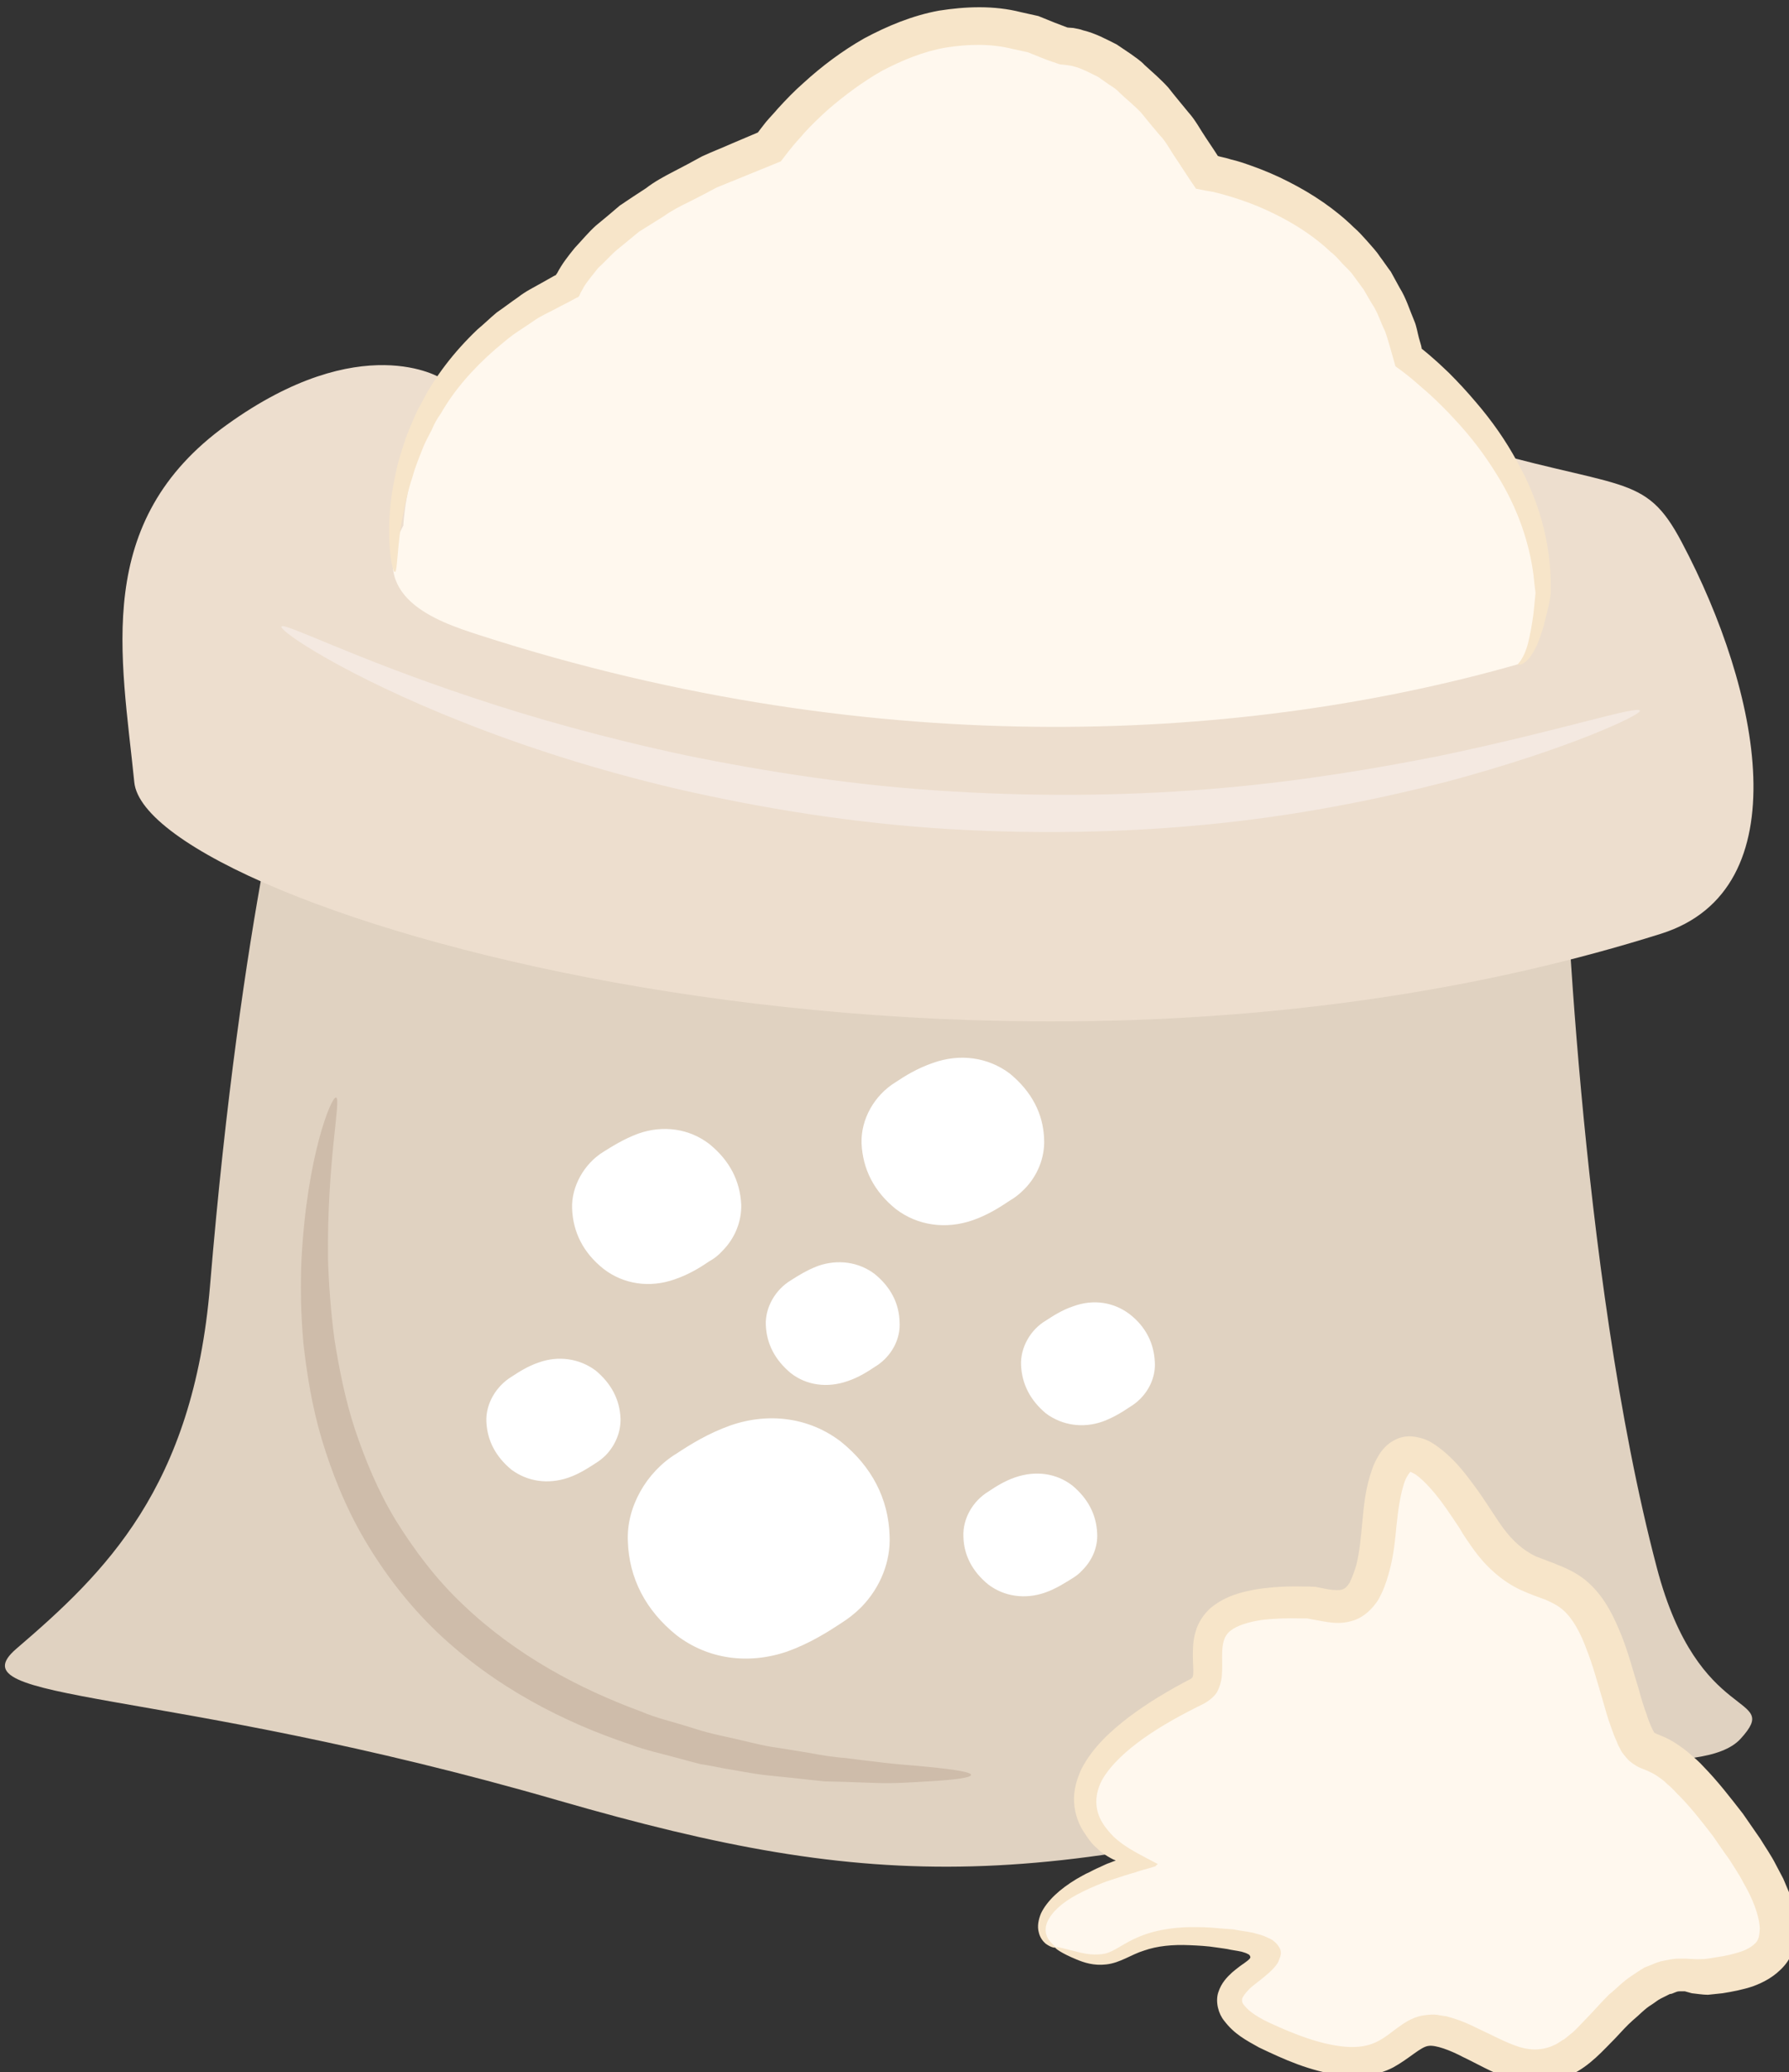 <?xml version="1.0" encoding="UTF-8" standalone="no"?>
<!-- Created with Inkscape (http://www.inkscape.org/) -->

<svg
   xmlns:dc="http://purl.org/dc/elements/1.1/"
   xmlns:cc="http://creativecommons.org/ns#"
   xmlns:rdf="http://www.w3.org/1999/02/22-rdf-syntax-ns#"
   xmlns:svg="http://www.w3.org/2000/svg"
   xmlns="http://www.w3.org/2000/svg"
   xmlns:sodipodi="http://sodipodi.sourceforge.net/DTD/sodipodi-0.dtd"
   xmlns:inkscape="http://www.inkscape.org/namespaces/inkscape"
   width="1233.377mm"
   height="1428.362mm"
   viewBox="0 0 1233.377 1428.361"
   version="1.1"
   id="svg8"
   inkscape:version="0.92.4 (5da689c313, 2019-01-14)"
   sodipodi:docname="Mouka manioková.svg">
  <rect x="0" y="0" width="1233.377" height="1428.361" fill="#333333" stroke="none"/>
  <defs
     id="defs2">
    <style
       type="text/css"
       id="style2">
   <![CDATA[
    .fil0 {fill:#EDAF4B;fill-rule:nonzero}
    .fil1 {fill:#F9E3B2;fill-rule:nonzero}
   ]]>
  </style>
    <style
       type="text/css"
       id="style2-1">
   <![CDATA[
    .fil2 {fill:#8B5314;fill-rule:nonzero}
    .fil4 {fill:#916636;fill-rule:nonzero}
    .fil0 {fill:#B57C43;fill-rule:nonzero}
    .fil3 {fill:#C17F44;fill-rule:nonzero}
    .fil5 {fill:#C19E7F;fill-rule:nonzero}
    .fil1 {fill:white;fill-rule:nonzero}
   ]]>
  </style>
    <style
       type="text/css"
       id="style2-3">
   <![CDATA[
    .fil0 {fill:#EDAF4B;fill-rule:nonzero}
    .fil1 {fill:#F2CA79;fill-rule:nonzero}
    .fil2 {fill:#FFE0A9;fill-rule:nonzero}
   ]]>
  </style>
    <style
       type="text/css"
       id="style2-9">
   <![CDATA[
    .fil1 {fill:#E0B363;fill-rule:nonzero}
    .fil3 {fill:#EDAF4B;fill-rule:nonzero}
    .fil0 {fill:#F2CA79;fill-rule:nonzero}
    .fil2 {fill:#FFE0A9;fill-rule:nonzero}
   ]]>
  </style>
    <style
       type="text/css"
       id="style2-5">
   <![CDATA[
    .fil0 {fill:#2A9147;fill-rule:nonzero}
    .fil1 {fill:#8BD49B;fill-rule:nonzero}
    .fil7 {fill:#D6B469;fill-rule:nonzero}
    .fil3 {fill:#DBB975;fill-rule:nonzero}
    .fil8 {fill:#E8CD97;fill-rule:nonzero}
    .fil2 {fill:#EFD38E;fill-rule:nonzero}
    .fil5 {fill:#F2D6A2;fill-rule:nonzero}
    .fil4 {fill:#F4DEAE;fill-rule:nonzero}
    .fil6 {fill:#FCEED4;fill-rule:nonzero}
    .fil9 {fill:#FFF2DC;fill-rule:nonzero}
   ]]>
  </style>
    <style
       type="text/css"
       id="style2-0">
   <![CDATA[
    .fil5 {fill:#86BE57}
    .fil3 {fill:#EDAF4B}
    .fil4 {fill:#EDAF4B;fill-rule:nonzero}
    .fil0 {fill:#F2D079;fill-rule:nonzero}
    .fil1 {fill:#F4DC98;fill-rule:nonzero}
    .fil2 {fill:#FFEEC0;fill-rule:nonzero}
   ]]>
  </style>
    <style
       type="text/css"
       id="style2-05">
   <![CDATA[
    .fil0 {fill:#EC9322}
   ]]>
  </style>
    <style
       type="text/css"
       id="style2-34">
   <![CDATA[
    .fil0 {fill:#EDAF4B;fill-rule:nonzero}
    .fil1 {fill:#F9E3B2;fill-rule:nonzero}
   ]]>
  </style>
    <style
       type="text/css"
       id="style2-4">
   <![CDATA[
    .fil5 {fill:#CEBCAA;fill-rule:nonzero}
    .fil0 {fill:#E0D2C1;fill-rule:nonzero}
    .fil1 {fill:#EDDECE;fill-rule:nonzero}
    .fil3 {fill:#F2EAE7;fill-rule:nonzero}
    .fil4 {fill:#F4E9E1;fill-rule:nonzero}
    .fil2 {fill:white;fill-rule:nonzero}
   ]]>
  </style>
  </defs>
  <sodipodi:namedview
     id="base"
     pagecolor="#ffffff"
     bordercolor="#666666"
     borderopacity="1.0"
     inkscape:pageopacity="0.0"
     inkscape:pageshadow="2"
     inkscape:zoom="0.12374369"
     inkscape:cx="2015.4147"
     inkscape:cy="2793.9391"
     inkscape:document-units="mm"
     inkscape:current-layer="Vrstva_x0020_1"
     showgrid="false"
     inkscape:window-width="1920"
     inkscape:window-height="1001"
     inkscape:window-x="-9"
     inkscape:window-y="-9"
     inkscape:window-maximized="1" />
  <g
     inkscape:label="Vrstva 1"
     inkscape:groupmode="layer"
     id="layer1"
     transform="translate(1003.899,552.844)">
 
 

 
 

 
 

 
 

 
 

 
 

 
 

 
 

 
 <g
   transform="matrix(0.265,0,0,0.265,-3157.717,-3731.581)"
   id="Vrstva_x0020_1">

  <path
   d="m 12197,14172 c 0,0 37,1128 241,1901 109,416 328,324 218,445 -99,109 -500,17 -733,85 -1083,317 -1510,316 -2341,76 -1037,-300 -1578,-252 -1412,-395 230,-197 460,-418 504,-944 82,-985 219,-1458 219,-1458 z"
   style="fill:#e0d2c1;fill-rule:nonzero"
   id="path7"
   class="fil0"
   inkscape:connector-curvature="0" />

  <path
   d="m 9275,12979 c 0,0 -207,-131 -557,121 -351,252 -274,602 -241,930 33,328 2166,963 3972,394 364,-115 258,-633 54,-1018 -98,-186 -153,-131 -591,-262 z"
   style="fill:#eddece;fill-rule:nonzero"
   id="path9"
   class="fil1"
   inkscape:connector-curvature="0" />

  <path
   d="m 9177,13362 c 0,0 11,-415 427,-623 0,0 76,-197 525,-361 0,0 328,-471 766,-263 0,0 175,-11 372,328 0,0 438,66 525,482 0,0 350,251 350,612 0,0 -18,173 -65,186 -690,197 -1653,263 -2703,-76 -112,-36 -295,-99 -197,-285 z"
   style="fill:#fff8ee;fill-opacity:1;fill-rule:nonzero"
   id="path11"
   class="fil2"
   inkscape:connector-curvature="0" />

  <path
   d="m 12077,13724 c -1,-3 4,-5 9,-14 5,-8 12,-22 17,-42 5,-20 10,-46 14,-76 2,-16 3,-32 5,-50 1,-6 -1,-15 -2,-24 -1,-9 -2,-19 -3,-28 -10,-77 -38,-170 -97,-263 -29,-47 -64,-94 -107,-140 -21,-23 -43,-45 -67,-67 -13,-11 -25,-22 -38,-33 -13,-11 -21,-18 -50,-39 -5,-17 -10,-35 -15,-53 -4,-12 -7,-25 -12,-38 -12,-24 -19,-50 -35,-73 -7,-12 -14,-24 -21,-36 -8,-11 -17,-23 -25,-34 -8,-12 -19,-22 -29,-32 -10,-11 -19,-22 -31,-31 -42,-40 -94,-74 -150,-101 -28,-14 -58,-26 -88,-36 -15,-5 -31,-10 -46,-14 -8,-2 -16,-4 -24,-6 l -6,-1 -12,-2 -25,-5 c -18,-26 -35,-53 -53,-80 -14,-20 -25,-43 -42,-60 -16,-19 -32,-38 -48,-58 -17,-18 -36,-33 -54,-50 -8,-9 -18,-16 -28,-22 l -30,-21 c -21,-10 -42,-22 -63,-27 -5,-2 -10,-2 -15,-3 l -7,-1 c -6,-1 -11,0 -19,-3 l -11,-4 c -5,-1 -4,-1 -6,-2 l -9,-3 -18,-7 -35,-14 -37,-8 c -59,-15 -119,-13 -176,-4 -58,10 -113,33 -165,60 -51,29 -98,64 -142,102 -21,19 -42,39 -61,60 -9,11 -19,21 -28,32 l -13,16 -20,26 c -57,23 -112,46 -167,68 -24,13 -47,25 -71,37 -23,11 -46,23 -67,38 -21,13 -43,27 -64,40 -19,16 -38,31 -56,46 -18,15 -33,33 -50,48 -14,18 -29,35 -39,52 0,1 0,1 -2,4 l -5,9 -3,7 -2,3 c -1,1 -2,2 -4,2 l -26,14 c -10,5 -20,10 -29,15 -20,11 -40,19 -58,32 -17,12 -35,23 -52,35 -17,12 -32,26 -47,38 -60,52 -109,109 -142,167 -10,14 -18,28 -24,43 -7,14 -15,28 -21,42 -11,28 -22,54 -29,80 -17,50 -24,95 -31,132 -10,74 -9,115 -15,116 -5,1 -16,-41 -15,-118 1,-39 5,-87 18,-142 5,-28 15,-56 25,-87 5,-15 12,-31 19,-47 6,-16 14,-31 23,-47 33,-65 82,-130 145,-190 17,-14 33,-30 50,-44 19,-13 37,-27 56,-40 19,-15 40,-25 61,-37 11,-6 21,-12 32,-18 l 4,-2 h 1 v -1 c 0,0 1,-1 1,-1 0,0 1,-1 0,0 -1,1 1,-2 2,-3 13,-25 29,-45 46,-66 18,-19 35,-40 55,-58 21,-17 41,-34 62,-52 22,-15 45,-30 68,-45 22,-17 46,-30 71,-43 25,-13 50,-26 75,-40 26,-12 52,-22 79,-34 22,-9 44,-19 66,-28 l 1,-1 6,-8 14,-18 c 10,-12 21,-23 31,-35 21,-23 43,-46 67,-67 47,-43 100,-83 158,-116 60,-32 124,-59 194,-72 70,-11 144,-14 214,4 l 45,10 42,17 34,13 c -2,-1 1,0 1,0 l 14,1 c 9,2 18,3 25,6 33,8 60,23 88,37 l 37,25 c 12,9 25,17 35,28 21,19 43,38 62,59 17,22 35,43 52,64 19,21 31,45 46,67 l 22,33 9,14 h -1 1 l 7,2 c 9,2 18,4 27,7 18,4 35,10 52,16 34,12 67,26 98,42 63,32 121,71 170,119 13,11 24,24 35,36 11,13 23,25 32,39 10,13 19,27 29,40 8,14 15,28 23,42 17,27 26,58 38,86 6,14 8,29 12,44 l 6,21 c 1,5 1,5 1,5 v 2 c 0,0 20,16 32,27 14,12 26,24 39,36 25,25 48,50 70,76 43,50 79,102 107,154 59,104 83,207 87,291 1,10 1,20 1,30 0,5 0,10 0,15 0,2 0,5 0,8 l -1,8 c -3,19 -7,35 -11,51 -7,31 -16,57 -25,78 -10,20 -20,35 -31,42 -4,4 -9,6 -12,6 -4,1 -5,0 -5,0 z"
   style="fill:#f7e5c9;fill-opacity:1;fill-rule:nonzero"
   id="path13"
   class="fil3"
   inkscape:connector-curvature="0" />

  <path
   d="m 12394,13844 c 4,10 -182,99 -504,185 -160,41 -355,82 -574,106 -219,24 -462,32 -716,17 -254,-15 -493,-55 -708,-104 -214,-50 -403,-112 -557,-173 -310,-122 -482,-239 -475,-250 6,-12 187,82 498,185 155,52 343,105 554,150 211,43 446,80 694,94 249,15 486,10 701,-9 215,-19 407,-52 568,-84 320,-67 514,-132 519,-117 z"
   style="fill:#f4e9e1;fill-rule:nonzero"
   id="path15"
   class="fil4"
   inkscape:connector-curvature="0" />

  <path
   d="m 10654,16612 c 0,7 -40,13 -114,17 -37,2 -83,6 -135,4 -27,-1 -55,-2 -85,-3 -15,0 -30,-1 -46,-1 -16,-2 -32,-3 -48,-5 -33,-4 -68,-7 -104,-11 -37,-4 -74,-12 -112,-18 -20,-4 -40,-8 -60,-11 -19,-5 -39,-10 -60,-16 -40,-11 -83,-20 -125,-36 -168,-56 -349,-147 -501,-292 -76,-73 -138,-155 -188,-240 -50,-85 -85,-174 -111,-260 -26,-87 -39,-171 -48,-250 -7,-79 -8,-152 -5,-219 14,-269 78,-425 90,-421 14,4 -24,163 -21,421 2,65 7,135 17,210 12,74 27,153 53,232 27,80 60,161 107,238 48,77 104,152 174,218 139,133 305,220 463,278 39,17 80,26 118,38 19,6 38,12 57,17 19,5 38,9 56,13 37,8 73,18 108,24 35,5 68,11 100,16 16,3 32,6 47,8 15,2 30,4 45,5 29,4 56,7 82,10 51,7 96,9 132,13 73,7 114,14 114,21 z"
   style="fill:#cebcaa;fill-rule:nonzero"
   id="path17"
   class="fil5"
   inkscape:connector-curvature="0" />

  <path
   d="m 10873,17061 c -69,-31 -55,-143 208,-219 0,0 -383,-175 164,-449 82,-41 -103,-241 284,-230 68,3 165,77 187,-197 21,-273 120,-229 262,0 142,230 252,33 350,383 99,351 44,55 296,394 251,340 87,379 -55,394 -79,9 -120,-43 -285,142 -164,187 -273,33 -404,0 -132,-32 -99,176 -438,22 -339,-153 208,-218 -120,-262 -329,-44 -230,120 -449,22 z"
   style="fill:#fff8ee;fill-opacity:1;fill-rule:nonzero"
   id="path19"
   class="fil2"
   inkscape:connector-curvature="0" />

  <path
   d="m 10873,17061 c 2,-4 22,3 60,12 19,5 44,9 69,4 24,-5 50,-28 89,-44 38,-16 83,-24 132,-25 24,0 49,0 75,3 13,1 27,2 40,3 7,2 12,2 22,4 9,1 19,3 29,5 9,3 20,5 29,9 8,4 18,7 24,13 7,5 12,12 16,20 4,10 1,19 -2,26 -7,29 -70,67 -80,80 -9,9 -16,19 -17,24 0,6 -1,9 6,17 13,17 41,34 70,47 59,27 126,54 191,60 33,3 63,-1 90,-16 13,-7 26,-17 43,-30 17,-12 38,-29 69,-35 14,-2 30,-4 43,-1 6,1 14,2 20,3 l 17,5 c 23,7 43,16 63,26 39,18 75,38 110,49 34,10 64,8 94,-7 8,-4 15,-10 23,-14 7,-6 15,-12 22,-18 7,-6 14,-14 21,-21 l 23,-24 c 16,-17 32,-35 49,-52 20,-16 36,-34 59,-49 11,-7 22,-15 34,-22 14,-5 28,-12 42,-16 15,-3 32,-7 45,-7 h 21 l 18,1 c 13,1 20,0 30,0 10,-1 22,-3 33,-5 22,-3 43,-8 61,-14 18,-6 32,-15 40,-24 8,-9 9,-21 10,-37 -2,-35 -19,-78 -43,-119 -10,-20 -24,-40 -37,-61 -14,-19 -28,-40 -42,-60 -30,-39 -61,-79 -95,-112 -8,-9 -16,-17 -25,-24 -8,-9 -17,-14 -25,-20 -9,-6 -17,-10 -26,-14 -7,-3 -11,-4 -22,-9 -8,-4 -22,-13 -29,-21 -7,-8 -15,-17 -18,-24 -4,-7 -8,-15 -10,-21 -6,-13 -11,-26 -15,-38 -9,-24 -15,-47 -22,-71 -14,-47 -26,-92 -42,-132 -15,-41 -35,-79 -60,-101 -12,-11 -27,-19 -45,-27 -19,-7 -42,-15 -66,-26 -50,-23 -92,-63 -121,-103 -15,-21 -29,-41 -39,-59 -12,-18 -24,-36 -36,-53 -24,-34 -52,-67 -77,-85 -6,-4 -12,-6 -13,-7 0,0 -1,0 -1,0 1,-2 -9,9 -15,25 -11,32 -17,73 -21,112 -4,42 -8,85 -21,129 -6,22 -14,44 -27,67 -14,22 -38,47 -70,55 -31,9 -58,3 -77,0 l -27,-5 c -4,-1 -7,-1 -10,-2 h -14 c -36,-1 -72,0 -105,4 -33,5 -64,14 -81,28 -17,13 -22,33 -22,66 0,15 1,33 -1,55 -1,11 -6,28 -13,40 -8,12 -20,21 -32,28 -59,29 -110,57 -157,90 -45,32 -85,68 -108,107 -22,40 -21,80 0,114 5,8 11,16 18,24 3,4 7,7 10,11 5,5 13,11 19,16 26,20 65,39 97,56 -4,2 -4,4 -7,6 l -17,5 c -11,3 -22,6 -33,10 -22,6 -42,13 -61,19 -22,7 -31,11 -43,16 -12,5 -23,10 -33,15 -42,20 -73,44 -88,69 -16,24 -10,47 -1,58 9,12 17,16 16,19 0,1 -10,1 -25,-10 -7,-6 -15,-16 -18,-30 -4,-15 -1,-32 6,-49 16,-33 49,-63 92,-89 11,-6 22,-13 34,-18 11,-6 26,-13 31,-15 7,-3 14,-7 21,-9 l 10,-4 6,-2 c 0,-1 -4,-2 -6,-3 -10,-5 -20,-11 -28,-17 -3,-2 -4,-3 -7,-5 -5,-5 -9,-9 -14,-13 -9,-9 -17,-20 -24,-31 -16,-22 -27,-51 -29,-82 -2,-31 7,-62 20,-89 29,-55 74,-96 122,-133 49,-37 106,-71 162,-100 4,-3 5,-4 6,-12 1,-11 -1,-28 -1,-47 0,-18 0,-40 7,-63 6,-23 21,-46 39,-62 39,-32 81,-42 121,-49 40,-6 79,-8 119,-7 h 15 c 6,0 13,1 19,1 l 30,6 c 18,3 31,3 38,1 7,-2 13,-7 20,-18 6,-13 12,-28 17,-45 9,-35 12,-73 16,-114 4,-43 8,-87 25,-135 4,-12 10,-25 18,-38 7,-12 22,-30 41,-39 18,-10 40,-12 60,-7 21,4 34,12 46,20 46,32 74,69 102,107 27,36 53,80 75,110 24,32 51,57 85,73 18,7 38,14 62,24 25,10 52,24 74,44 45,41 67,91 86,137 19,48 31,96 45,140 6,23 13,46 21,67 6,21 17,43 20,47 2,0 -1,-1 3,1 1,1 9,4 14,6 15,6 30,14 43,23 13,9 26,18 36,28 11,9 22,19 31,29 39,40 71,82 103,123 15,22 30,43 45,65 14,23 29,44 41,68 l 19,36 c 5,12 11,26 16,38 10,27 17,55 19,88 0,32 -7,71 -32,100 -25,29 -55,44 -82,54 -27,9 -54,14 -79,18 -13,1 -25,3 -38,4 -14,0 -31,-3 -42,-4 l -18,-5 h -14 c -10,0 -17,7 -25,7 l -24,12 c -8,4 -16,11 -24,16 -17,10 -32,27 -48,40 -16,14 -31,31 -46,47 -31,31 -66,72 -115,95 -49,25 -112,26 -160,10 -47,-16 -85,-39 -121,-56 -34,-18 -72,-32 -90,-29 -20,2 -50,33 -92,56 -42,22 -92,26 -133,21 -84,-11 -151,-42 -216,-73 -32,-18 -64,-34 -91,-70 -14,-17 -23,-48 -15,-73 8,-25 23,-40 36,-52 14,-12 28,-22 30,-23 5,-4 10,-7 14,-11 2,-2 5,-5 3,-8 -1,-3 -3,-5 -6,-6 -5,-3 -10,-4 -16,-6 l -10,-2 -18,-3 c -12,-3 -25,-4 -37,-6 -25,-4 -48,-5 -70,-6 -45,-2 -85,2 -119,14 -33,10 -62,32 -98,36 -33,4 -59,-5 -78,-13 -39,-16 -56,-29 -55,-31 z"
   style="fill:#f7e5c9;fill-opacity:1;fill-rule:nonzero"
   id="path21"
   class="fil3"
   inkscape:connector-curvature="0" />

  <path
   d="m 10844,14959 c -2,-66 -32,-124 -89,-171 -57,-43 -130,-53 -200,-28 -41,14 -73,34 -97,50 -56,34 -91,97 -89,159 3,67 32,125 89,171 56,43 130,54 201,29 40,-14 72,-35 96,-51 14,-8 26,-18 37,-29 35,-35 54,-83 52,-130 z"
   style="fill:#ffffff;fill-rule:nonzero"
   id="path23"
   class="fil2"
   inkscape:connector-curvature="0" />

  <path
   d="m 9530,15539 c -30,10 -54,26 -71,37 -41,25 -68,71 -66,117 2,49 24,91 65,125 42,31 95,39 148,21 29,-10 53,-26 70,-37 10,-6 19,-13 28,-22 25,-26 39,-61 38,-95 -2,-49 -24,-91 -65,-125 -42,-31 -96,-39 -147,-21 z"
   style="fill:#ffffff;fill-rule:nonzero"
   id="path25"
   class="fil2"
   inkscape:connector-curvature="0" />

  <path
   d="m 9883,15323 c 38,-13 68,-32 90,-47 13,-7 24,-16 34,-27 33,-33 50,-77 49,-120 -3,-62 -30,-115 -83,-158 -52,-40 -120,-50 -185,-27 -38,14 -69,34 -90,47 -51,31 -84,91 -82,147 2,62 29,116 82,158 52,40 120,50 185,27 z"
   style="fill:#ffffff;fill-rule:nonzero"
   id="path27"
   class="fil2"
   inkscape:connector-curvature="0" />

  <path
   d="m 10769,15838 c -29,10 -52,25 -70,37 -41,25 -67,71 -65,117 1,48 23,91 65,125 41,31 95,39 147,21 29,-10 53,-26 71,-37 10,-6 19,-13 27,-22 26,-26 40,-61 38,-95 -2,-49 -24,-91 -65,-125 -42,-32 -95,-39 -148,-21 z"
   style="fill:#ffffff;fill-rule:nonzero"
   id="path29"
   class="fil2"
   inkscape:connector-curvature="0" />

  <path
   d="m 10256,15288 c -29,11 -53,26 -70,37 -42,25 -68,72 -66,117 2,49 24,91 65,125 41,32 95,39 147,21 30,-10 53,-25 71,-37 10,-6 19,-13 27,-21 26,-26 40,-61 38,-95 -1,-49 -23,-92 -65,-126 -41,-31 -95,-39 -147,-21 z"
   style="fill:#ffffff;fill-rule:nonzero"
   id="path31"
   class="fil2"
   inkscape:connector-curvature="0" />

  <path
   d="m 10315,15745 c -81,-62 -186,-77 -287,-42 -59,21 -105,50 -140,73 -79,48 -131,140 -127,228 3,96 46,180 127,245 81,62 186,77 288,42 58,-21 104,-50 139,-73 19,-12 37,-26 53,-42 50,-51 77,-119 74,-186 -3,-96 -46,-180 -127,-245 z"
   style="fill:#ffffff;fill-rule:nonzero"
   id="path33"
   class="fil2"
   inkscape:connector-curvature="0" />

  <path
   d="m 11067,15414 c -42,-32 -95,-40 -147,-21 -30,10 -54,26 -71,37 -41,24 -67,71 -65,116 2,49 24,92 65,126 42,31 96,39 147,21 30,-11 53,-26 71,-38 10,-6 19,-13 27,-21 26,-26 40,-61 38,-95 -2,-49 -23,-92 -65,-125 z"
   style="fill:#ffffff;fill-rule:nonzero"
   id="path35"
   class="fil2"
   inkscape:connector-curvature="0" />

 </g>

</g>
</svg>
